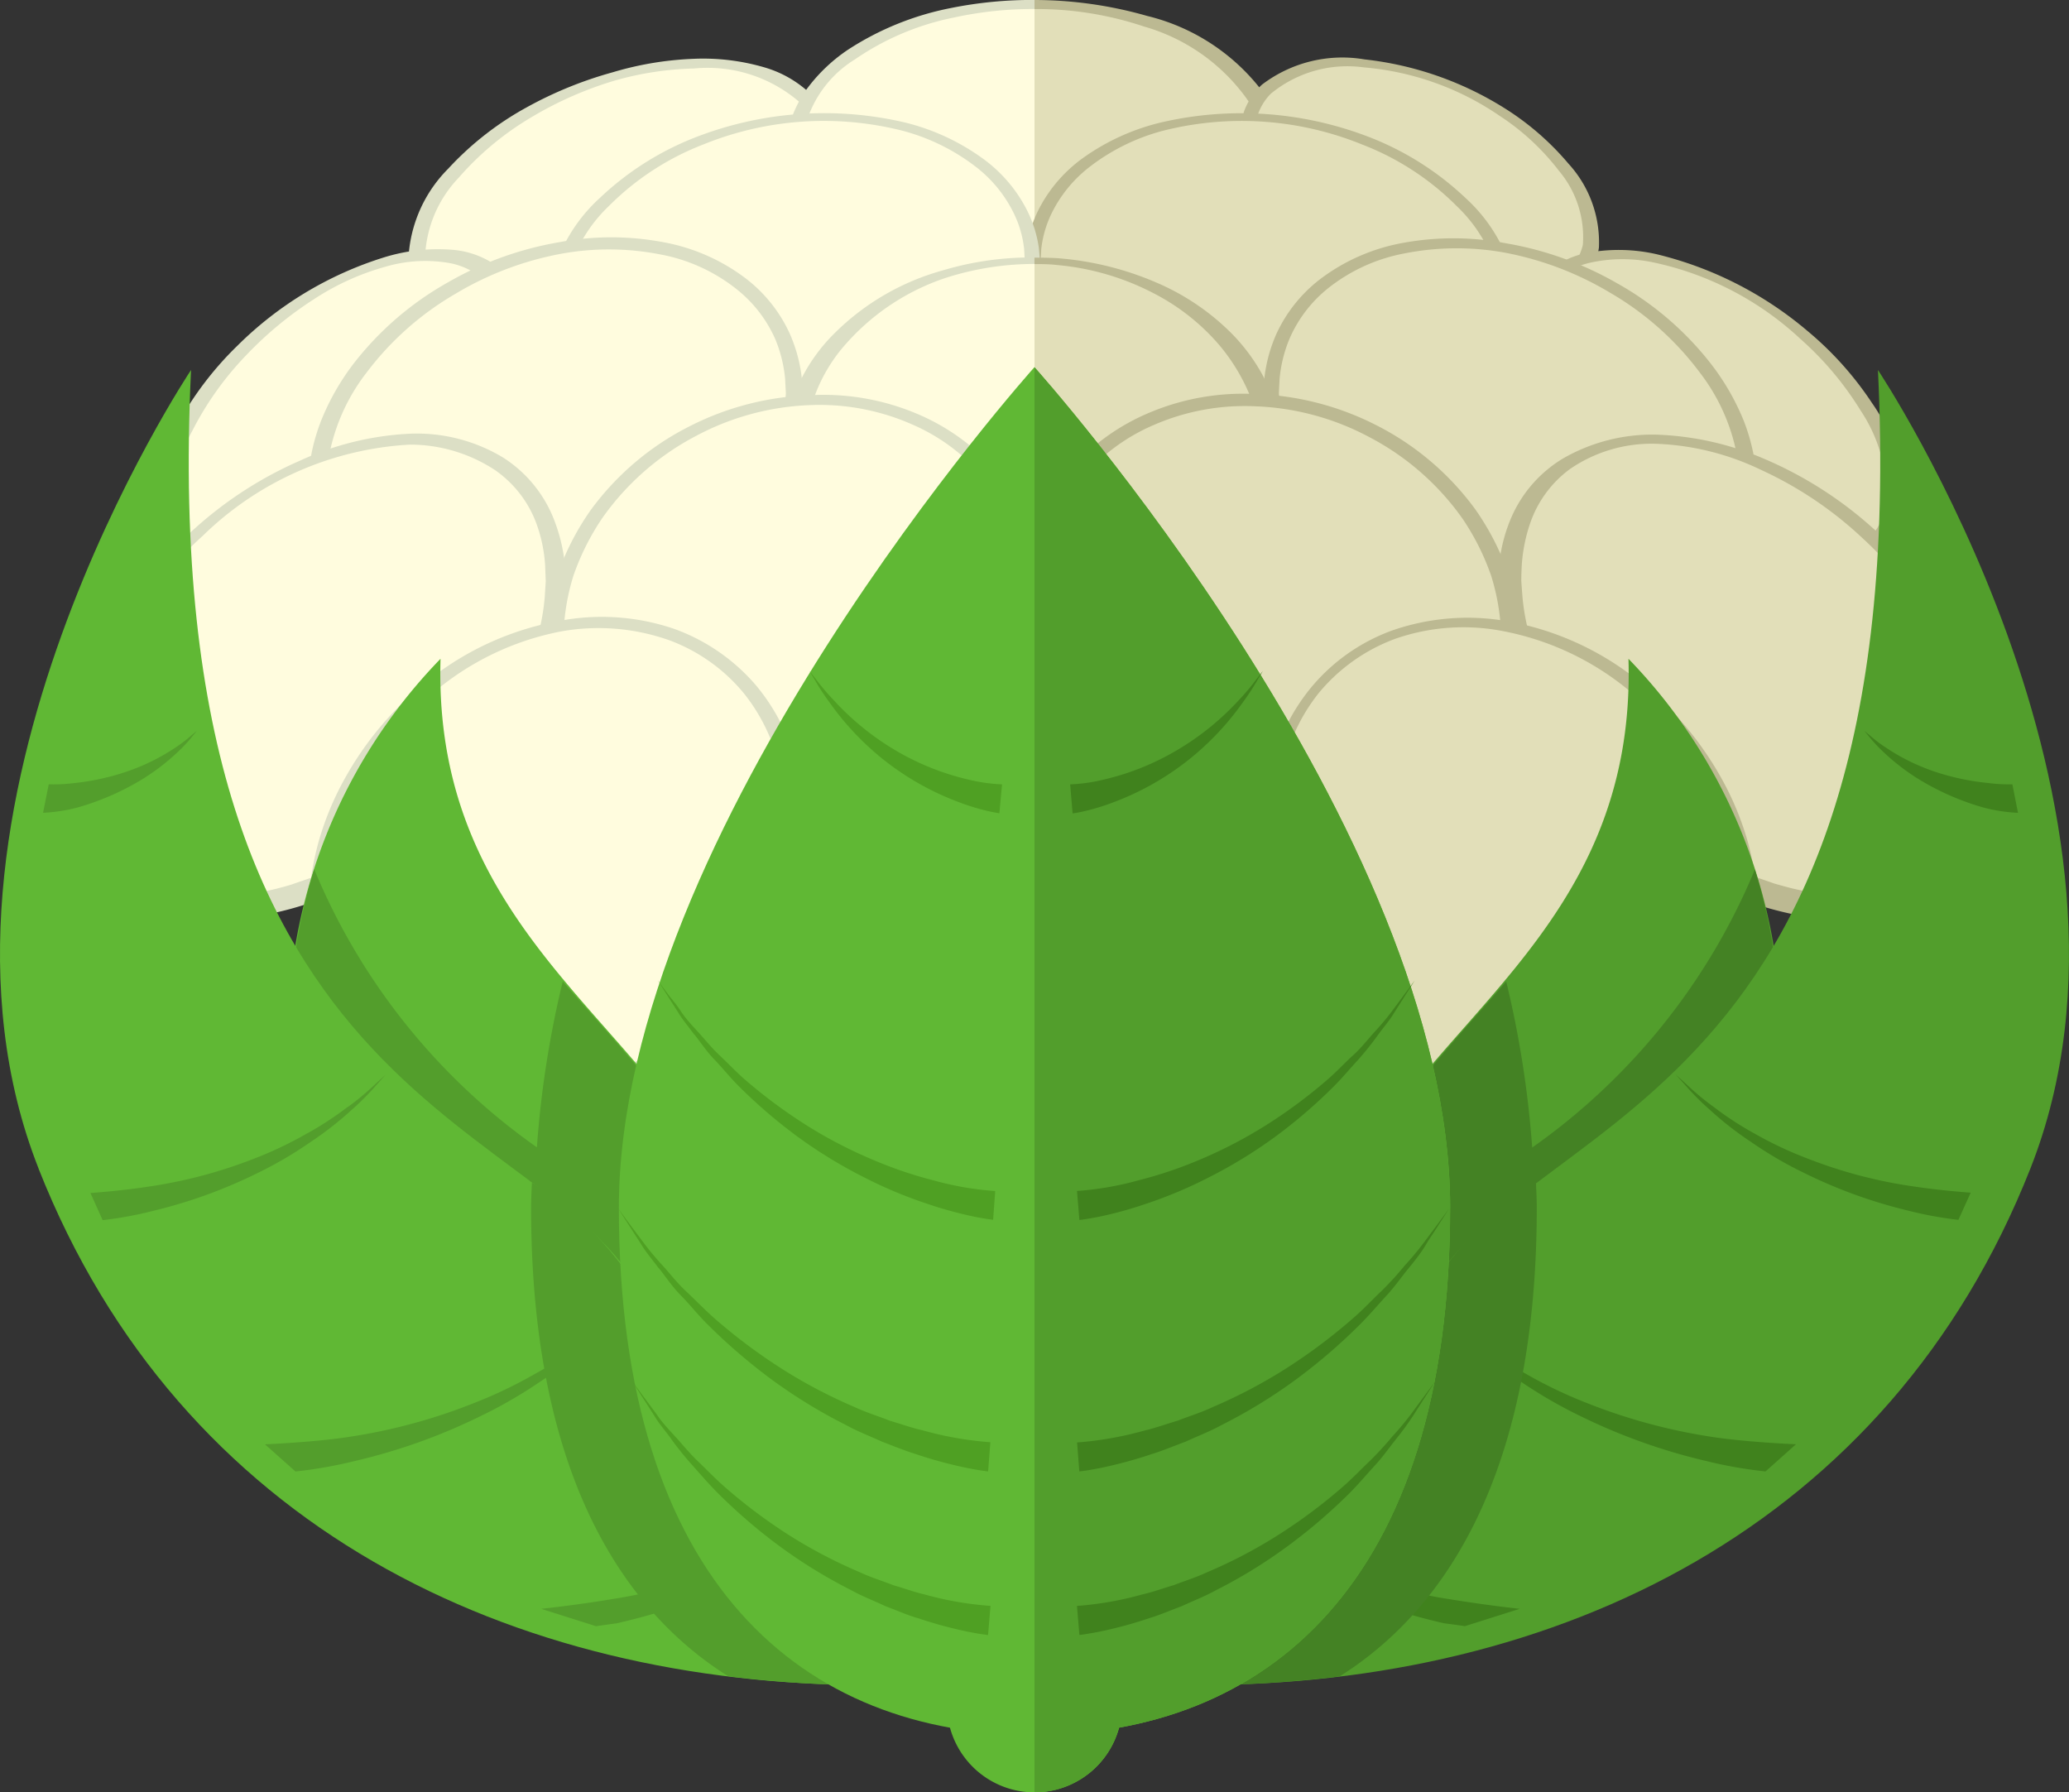 <svg xmlns="http://www.w3.org/2000/svg" width="45.712" height="39.595" viewBox="0 0 45.712 39.595">
  <rect x="0" y="0" width="45.712" height="39.595" fill="#333333" stroke="none"/>
  <g id="Gruppe_46778" data-name="Gruppe 46778" transform="translate(-8.663 -11.263)">
    <g id="Gruppe_47582" data-name="Gruppe 47582" transform="translate(17.862 12.666)">
      <path id="Pfad_47757" data-name="Pfad 47757" d="M.572.7c2.5-.749,4.4-2.6,4.248-4.125S2.519-5.59.019-4.841s-4.4,2.595-4.248,4.125S-1.927,1.445.572.7" transform="translate(4.238 5.156)" fill="#fffcde"/>
    </g>
    <g id="Gruppe_47583" data-name="Gruppe 47583" transform="translate(26.751 14.396)">
      <path id="Pfad_47758" data-name="Pfad 47758" d="M0,0V.009a.026.026,0,0,0,0,0Z" fill="#dcdfc5"/>
    </g>
    <g id="Gruppe_47584" data-name="Gruppe 47584" transform="translate(17.683 12.559)">
      <path id="Pfad_47759" data-name="Pfad 47759" d="M.133.313a6.545,6.545,0,0,1,1.62-1.344,8.055,8.055,0,0,1,1.821-.8A6.991,6.991,0,0,1,5.333-2.1a3.1,3.1,0,0,1,2.394.8,1.47,1.47,0,0,1,.321.6c.023.142.036.22.037.233v0s0,0,0,0v.26c-.008.082-.028.169-.044.278a2.616,2.616,0,0,1-.133.381A4.637,4.637,0,0,1,6.182,2.332a8.624,8.624,0,0,1-1.548.815,8.469,8.469,0,0,1-1.883.51,4.831,4.831,0,0,1-2.037-.11A1.669,1.669,0,0,1-.611,2.211,2.68,2.68,0,0,1,.133.313M.574,3.973a5.184,5.184,0,0,0,2.239.173,7.738,7.738,0,0,0,2.012-.523,7.527,7.527,0,0,0,1.632-.9A5,5,0,0,0,8.261.591,2.948,2.948,0,0,0,8.4.143c.018-.142.035-.268.04-.361-.007-.175-.01-.268-.01-.268V-.5S8.4-.6,8.365-.79A1.762,1.762,0,0,0,7.947-1.5,2.471,2.471,0,0,0,6.88-2.127a4.82,4.82,0,0,0-1.552-.187,7.2,7.2,0,0,0-1.8.3,8.68,8.68,0,0,0-1.892.772A6.8,6.8,0,0,0-.1.115a3.011,3.011,0,0,0-.88,2.132A1.769,1.769,0,0,0-.455,3.362a2.553,2.553,0,0,0,1.029.612" transform="translate(0.981 2.317)" fill="#dcdfc5"/>
    </g>
    <g id="Gruppe_47585" data-name="Gruppe 47585" transform="translate(26.206 11.358)">
      <path id="Pfad_47760" data-name="Pfad 47760" d="M.632.753V-5.576H.6c-2.914,0-5.277,1.418-5.277,3.166S-2.318.754.6.754H.632" transform="translate(4.681 5.577)" fill="#fffcde"/>
    </g>
    <g id="Gruppe_47586" data-name="Gruppe 47586" transform="translate(31.519 11.359)">
      <path id="Pfad_47761" data-name="Pfad 47761" d="M0,0V6.329c2.9-.011,5.239-1.423,5.239-3.165S2.9.012,0,0" fill="#e2dfb9"/>
    </g>
    <g id="Gruppe_47587" data-name="Gruppe 47587" transform="translate(36.545 14.506)">
      <path id="Pfad_47762" data-name="Pfad 47762" d="M0,0V-.01A.088.088,0,0,0,0,0" transform="translate(0 0.01)" fill="#dcdfc5"/>
    </g>
    <g id="Gruppe_47588" data-name="Gruppe 47588" transform="translate(31.519 11.263)">
      <path id="Pfad_47763" data-name="Pfad 47763" d="M.585.457a2.272,2.272,0,0,1-.2.394A4.234,4.234,0,0,1-1.959,2.425,7.772,7.772,0,0,1-3.9,2.77l-.436.01V3.3c.159,0,.311-.007.464-.01A8.218,8.218,0,0,0-1.8,2.912,4.546,4.546,0,0,0,.772,1.089,2.731,2.731,0,0,0,1,.6,3.94,3.94,0,0,0,1.1.2c.015-.2.023-.3.023-.3V-.123s-.011-.116-.034-.334a2.372,2.372,0,0,0-.348-.858A4.54,4.54,0,0,0-1.843-3.032a9.064,9.064,0,0,0-2.489-.352v.2A7.439,7.439,0,0,1-1.919-2.8,4.216,4.216,0,0,1,.417-1.117a1.939,1.939,0,0,1,.261.725c.01.168.015.255.016.263a.09.09,0,0,1,0-.012v.012C.692-.1.683-.006.667.16.647.248.618.339.585.457" transform="translate(4.332 3.384)" fill="#bcb992"/>
    </g>
    <g id="Gruppe_47589" data-name="Gruppe 47589" transform="translate(26.037 11.263)">
      <path id="Pfad_47764" data-name="Pfad 47764" d="M.18.156A5.894,5.894,0,0,1,2.36-.768,8.209,8.209,0,0,1,4.149-.958v-.2a9.1,9.1,0,0,0-1.835.176A6.419,6.419,0,0,0,.028-.059a3.686,3.686,0,0,0-.933.9,2.719,2.719,0,0,0-.309.6l-.089.342-.031.314A2.808,2.808,0,0,0-.013,4.325a6.343,6.343,0,0,0,2.3.986A8.421,8.421,0,0,0,3.475,5.5c.2.019.379.019.566.03.039,0,.07,0,.108,0V5.007l-.092,0c-.184,0-.378,0-.56-.015a8.031,8.031,0,0,1-1.111-.143A5.936,5.936,0,0,1,.221,3.993,2.467,2.467,0,0,1-.994,2.118,2.476,2.476,0,0,1,.18.156" transform="translate(1.333 1.157)" fill="#dcdfc5"/>
    </g>
    <g id="Gruppe_47590" data-name="Gruppe 47590" transform="translate(36.225 12.647)">
      <path id="Pfad_47765" data-name="Pfad 47765" d="M.9.483C1.1-.809-.433-2.464-2.522-3.212s-3.943-.308-4.142.984S-5.329.719-3.241,1.467.7,1.775.9.483" transform="translate(6.681 3.576)" fill="#e2dfb9"/>
    </g>
    <g id="Gruppe_47591" data-name="Gruppe 47591" transform="translate(36.061 12.552)">
      <path id="Pfad_47766" data-name="Pfad 47766" d="M.04.2C.045.071.049,0,.05-.02c0,0,0,0,0,0v0c0-.014.016-.077.041-.193A1.22,1.22,0,0,1,.384-.7a2.661,2.661,0,0,1,2.061-.583A6.223,6.223,0,0,1,5.439-.215,5.3,5.3,0,0,1,6.751,1a2.271,2.271,0,0,1,.529,1.64,1.4,1.4,0,0,1-1.173,1.05,4.1,4.1,0,0,1-1.722,0,7.237,7.237,0,0,1-1.567-.518,7.466,7.466,0,0,1-1.274-.754A3.939,3.939,0,0,1,.162.76,1.769,1.769,0,0,1,.04.2M1.251,2.794A6.235,6.235,0,0,0,2.6,3.637a6.517,6.517,0,0,0,1.7.536,4.44,4.44,0,0,0,1.924-.052,2.207,2.207,0,0,0,.911-.484,1.538,1.538,0,0,0,.5-.94A2.57,2.57,0,0,0,6.961.842,6.055,6.055,0,0,0,5.549-.383,7.327,7.327,0,0,0,2.457-1.46,2.928,2.928,0,0,0,.188-.9,1.529,1.529,0,0,0-.206-.31c-.042.161-.065.246-.065.246v.014S-.279.028-.293.176a2.07,2.07,0,0,0,.109.7A4.278,4.278,0,0,0,1.251,2.794" transform="translate(0.293 1.483)" fill="#bcb992"/>
    </g>
    <g id="Gruppe_47592" data-name="Gruppe 47592" transform="translate(36.402 14.008)">
      <path id="Pfad_47767" data-name="Pfad 47767" d="M0,0A.023.023,0,0,0,0,0V-.011Z" transform="translate(0 0.011)" fill="#bcb992"/>
    </g>
    <g id="Gruppe_47593" data-name="Gruppe 47593" transform="translate(42.415 16.885)">
      <path id="Pfad_47768" data-name="Pfad 47768" d="M.965.645C1.084-.968-.633-3.136-2.871-4.2s-4.15-.613-4.27,1S-5.543.583-3.3,1.644s4.151.613,4.27-1" transform="translate(7.147 4.773)" fill="#e2dfb9"/>
    </g>
    <g id="Gruppe_47594" data-name="Gruppe 47594" transform="translate(42.258 16.785)">
      <path id="Pfad_47769" data-name="Pfad 47769" d="M.039.231c0-.154,0-.241,0-.257v0c0-.01.011-.089.03-.235A1.4,1.4,0,0,1,.336-.868a1.656,1.656,0,0,1,.894-.554,3.32,3.32,0,0,1,1.438-.007A6.839,6.839,0,0,1,5.9.26,6.992,6.992,0,0,1,7.227,1.839,3.392,3.392,0,0,1,7.8,3.808a1.43,1.43,0,0,1-.375.851,1.66,1.66,0,0,1-.838.431A3.932,3.932,0,0,1,4.631,4.9a7.9,7.9,0,0,1-1.707-.834A8.75,8.75,0,0,1,1.586,3,5.528,5.528,0,0,1,.178.9,2.973,2.973,0,0,1,.039.231M2.645,4.5a7.228,7.228,0,0,0,1.834.882,4.374,4.374,0,0,0,2.207.156,2.05,2.05,0,0,0,1.041-.592A1.808,1.808,0,0,0,8.17,3.811a3.8,3.8,0,0,0-.687-2.132A7.306,7.306,0,0,0,6.054.082a8.08,8.08,0,0,0-3.35-1.7,3.783,3.783,0,0,0-1.528-.024,1.908,1.908,0,0,0-1.052.6,1.69,1.69,0,0,0-.358.717c-.031.183-.047.28-.047.28v.01s0,.092-.006.262a3.214,3.214,0,0,0,.123.781A5.876,5.876,0,0,0,1.252,3.33,7.783,7.783,0,0,0,2.645,4.5" transform="translate(0.286 1.708)" fill="#bcb992"/>
    </g>
    <g id="Gruppe_47595" data-name="Gruppe 47595" transform="translate(42.578 18.462)">
      <path id="Pfad_47770" data-name="Pfad 47770" d="M0,0v-.01Z" transform="translate(0 0.009)" fill="#bcb992"/>
    </g>
    <g id="Gruppe_47596" data-name="Gruppe 47596" transform="translate(31.483 13.842)">
      <path id="Pfad_47771" data-name="Pfad 47771" d="M1.256.5c0-2.04-2.362-3.918-5.276-4.2S-9.3-2.543-9.3-.5s2.362,3.918,5.277,4.2S1.256,2.543,1.256.5" transform="translate(9.297 3.727)" fill="#e2dfb9"/>
    </g>
    <g id="Gruppe_47597" data-name="Gruppe 47597" transform="translate(31.651 17.055)">
      <path id="Pfad_47772" data-name="Pfad 47772" d="M0,0V-.01Z" transform="translate(0 0.01)" fill="#bcb992"/>
    </g>
    <g id="Gruppe_47598" data-name="Gruppe 47598" transform="translate(31.317 13.762)">
      <path id="Pfad_47773" data-name="Pfad 47773" d="M.042.358A2.4,2.4,0,0,1,.28-.452a2.924,2.924,0,0,1,.851-1.024,4.548,4.548,0,0,1,1.587-.779,7.068,7.068,0,0,1,4.413.3,5.981,5.981,0,0,1,2.1,1.37,3.267,3.267,0,0,1,1.009,2.264A2.665,2.665,0,0,1,9.057,3.734a5.079,5.079,0,0,1-2.278.843,7.379,7.379,0,0,1-2.31-.083A7.63,7.63,0,0,1,2.5,3.835,4.737,4.737,0,0,1,.3,1.763a2.915,2.915,0,0,1-.245-.8C.036.774.027.67.026.652a.026.026,0,0,1,0,0V.645s0,.006,0,.007S.032.541.042.358m-.087,1.56A5.1,5.1,0,0,0,2.28,4.263,7.228,7.228,0,0,0,4.373,5a7.38,7.38,0,0,0,1.2.135,7.2,7.2,0,0,0,1.274-.074,5.416,5.416,0,0,0,2.472-.977A3.041,3.041,0,0,0,10.585,1.65,3.59,3.59,0,0,0,9.414-.775,6.5,6.5,0,0,0,7.206-2.15a7.832,7.832,0,0,0-4.538-.287,4.924,4.924,0,0,0-1.684.766A3.186,3.186,0,0,0,.02-.586a2.739,2.739,0,0,0-.3.9l-.03.338V.669s.007.11.017.319a3.275,3.275,0,0,0,.246.93" transform="translate(0.309 2.648)" fill="#bcb992"/>
    </g>
    <g id="Gruppe_47599" data-name="Gruppe 47599" transform="translate(36.745 16.633)">
      <path id="Pfad_47774" data-name="Pfad 47774" d="M1.256.639c0-2.331-2.362-4.68-5.276-5.245S-9.3-3.74-9.3-1.409-6.935,3.27-4.02,3.836,1.256,2.97,1.256.639" transform="translate(9.297 4.73)" fill="#e2dfb9"/>
    </g>
    <g id="Gruppe_47600" data-name="Gruppe 47600" transform="translate(36.572 16.53)">
      <path id="Pfad_47775" data-name="Pfad 47775" d="M.043.369A3,3,0,0,1,.258-.507a2.906,2.906,0,0,1,.85-1.12A3.843,3.843,0,0,1,2.792-2.4a5.945,5.945,0,0,1,2.232-.018,7.083,7.083,0,0,1,2.329.889A6.622,6.622,0,0,1,9.33.233a4.3,4.3,0,0,1,.891,2.516,2.9,2.9,0,0,1-1.14,2.26,4.338,4.338,0,0,1-2.419.8A7.254,7.254,0,0,1,4.25,5.436,7.057,7.057,0,0,1,2.294,4.43,6.548,6.548,0,0,1,.959,3.139,5.194,5.194,0,0,1,.263,1.9a3.949,3.949,0,0,1-.21-.88C.037.814.028.7.027.686v0c0-.01.006-.117.016-.317M-.1,2.025A6,6,0,0,0,2.012,4.811,7.262,7.262,0,0,0,6.687,6.293a4.8,4.8,0,0,0,2.659-.944,3.289,3.289,0,0,0,1.246-2.622A4.337,4.337,0,0,0,10.3,1.3,5.319,5.319,0,0,0,9.581.047a6.9,6.9,0,0,0-2.1-1.8,7.423,7.423,0,0,0-2.427-.871,6.192,6.192,0,0,0-2.309-.006,4.286,4.286,0,0,0-1.8.792,3.217,3.217,0,0,0-.966,1.2A3.311,3.311,0,0,0-.291.335C-.309.567-.319.69-.319.69V.7s.006.118.016.338a4.408,4.408,0,0,0,.2.986" transform="translate(0.319 2.733)" fill="#bcb992"/>
    </g>
    <g id="Gruppe_47601" data-name="Gruppe 47601" transform="translate(36.918 19.942)">
      <path id="Pfad_47776" data-name="Pfad 47776" d="M0,0V-.01Z" transform="translate(0 0.01)" fill="#bcb992"/>
    </g>
    <g id="Gruppe_47602" data-name="Gruppe 47602" transform="translate(42.014 20.965)">
      <path id="Pfad_47777" data-name="Pfad 47777" d="M1.256.857c0-2.622-2.362-5.66-5.276-6.786S-9.3-5.841-9.3-3.219-6.935,2.443-4.02,3.568,1.256,3.479,1.256.857" transform="translate(9.297 6.349)" fill="#e2dfb9"/>
    </g>
    <g id="Gruppe_47603" data-name="Gruppe 47603" transform="translate(41.756 20.863)">
      <path id="Pfad_47778" data-name="Pfad 47778" d="M.063.344A3.594,3.594,0,0,1,.251-.594a2.487,2.487,0,0,1,.875-1.19,3.189,3.189,0,0,1,1.893-.56,5.829,5.829,0,0,1,2.325.574A8.358,8.358,0,0,1,7.576-.274,8.806,8.806,0,0,1,9.344,1.977,7.213,7.213,0,0,1,9.91,3.326a5.587,5.587,0,0,1,.211,1.436,2.788,2.788,0,0,1-1.2,2.392,3.61,3.61,0,0,1-2.639.377c-.224-.042-.428-.1-.646-.162-.226-.084-.435-.141-.632-.236a7.19,7.19,0,0,1-1.145-.6A8.885,8.885,0,0,1,2.048,5.011,9.069,9.069,0,0,1,.863,3.4a6.447,6.447,0,0,1-.6-1.409,4.828,4.828,0,0,1-.184-.953C.062.82.054.7.053.68v0c0-.014,0-.127.01-.336M-.263,2.135A8.086,8.086,0,0,0,1.609,5.414,9.421,9.421,0,0,0,3.555,7.028,7.415,7.415,0,0,0,6.188,8.075a4.132,4.132,0,0,0,3.015-.5,2.95,2.95,0,0,0,1.047-1.235,3.82,3.82,0,0,0,.321-1.575A5.98,5.98,0,0,0,10.31,3.2,7.606,7.606,0,0,0,9.679,1.79a9.184,9.184,0,0,0-1.892-2.3A8.664,8.664,0,0,0,5.446-2a6.6,6.6,0,0,0-2.426-.546A3.957,3.957,0,0,0,.97-2.016,2.837,2.837,0,0,0-.148-.759,3.486,3.486,0,0,0-.433.3c-.02.252-.032.386-.032.386V.7s.007.127.017.364A5.426,5.426,0,0,0-.263,2.135" transform="translate(0.465 2.547)" fill="#bcb992"/>
    </g>
    <g id="Gruppe_47604" data-name="Gruppe 47604" transform="translate(42.273 24.082)">
      <path id="Pfad_47779" data-name="Pfad 47779" d="M0,0V-.012Z" transform="translate(0 0.012)" fill="#bcb992"/>
    </g>
    <g id="Gruppe_47605" data-name="Gruppe 47605" transform="translate(26.207 25.372)">
      <path id="Pfad_47780" data-name="Pfad 47780" d="M1.256.628A5.276,5.276,0,0,0-4.02-4.648,5.276,5.276,0,0,0-9.3.628,5.276,5.276,0,0,0-4.02,5.9,5.276,5.276,0,0,0,1.256.628" transform="translate(9.297 4.648)" fill="#fffcde"/>
    </g>
    <g id="Gruppe_47606" data-name="Gruppe 47606" transform="translate(25.949 25.113)">
      <path id="Pfad_47781" data-name="Pfad 47781" d="M.062.658A5.017,5.017,0,1,1,10.1.658,5.017,5.017,0,1,1,.062.658m10.553,0a5.535,5.535,0,0,0-11.07,0,5.535,5.535,0,0,0,11.07,0" transform="translate(0.456 4.876)" fill="#dcdfc5"/>
    </g>
    <g id="Gruppe_47607" data-name="Gruppe 47607" transform="translate(12.268 16.897)">
      <path id="Pfad_47782" data-name="Pfad 47782" d="M.519.779C2.667-.453,4.21-2.749,3.964-4.349S1.778-6.243-.371-5.01-4.061-1.482-3.816.118-1.63,2.012.519.779" transform="translate(3.842 5.771)" fill="#fffcde"/>
    </g>
    <g id="Gruppe_47608" data-name="Gruppe 47608" transform="translate(19.815 18.342)">
      <path id="Pfad_47783" data-name="Pfad 47783" d="M0,0A.05.05,0,0,0,0,.01.064.064,0,0,0,0,.018Z" fill="#dcdfc5"/>
    </g>
    <g id="Gruppe_47609" data-name="Gruppe 47609" transform="translate(12.064 16.765)">
      <path id="Pfad_47784" data-name="Pfad 47784" d="M.1.477A6.955,6.955,0,0,1,1.3-1.2,8.081,8.081,0,0,1,2.79-2.428a5.6,5.6,0,0,1,1.578-.715A3.111,3.111,0,0,1,5.795-3.22a1.6,1.6,0,0,1,.88.5,1.381,1.381,0,0,1,.285.555c.025.127.039.2.042.216a.05.05,0,0,1,0-.01l0,.018a.064.064,0,0,1,0-.008q0,.036.017.252a2.75,2.75,0,0,1-.077.654A4.457,4.457,0,0,1,6.55-.034a6.916,6.916,0,0,1-.8,1.177A7.9,7.9,0,0,1,4.521,2.325,7.707,7.707,0,0,1,2.9,3.3a3.912,3.912,0,0,1-1.92.346,1.617,1.617,0,0,1-.858-.364,1.4,1.4,0,0,1-.431-.822A3.431,3.431,0,0,1,.1.477m.8,3.646A4.411,4.411,0,0,0,3.1,3.8,7.359,7.359,0,0,0,4.874,2.785,8.457,8.457,0,0,0,6.2,1.524,5.861,5.861,0,0,0,7.47-.921a3.355,3.355,0,0,0,.07-.816C7.525-1.908,7.516-2,7.516-2l0-.017s-.025-.1-.075-.288a1.687,1.687,0,0,0-.446-.717,1.952,1.952,0,0,0-1.151-.494,4.017,4.017,0,0,0-1.529.173A7.942,7.942,0,0,0,1.091-1.395,7.283,7.283,0,0,0-.214.314,3.776,3.776,0,0,0-.732,2.52,1.844,1.844,0,0,0-.19,3.613a2.094,2.094,0,0,0,1.1.51" transform="translate(0.751 3.532)" fill="#dcdfc5"/>
    </g>
    <g id="Gruppe_47610" data-name="Gruppe 47610" transform="translate(20.924 13.841)">
      <path id="Pfad_47785" data-name="Pfad 47785" d="M.628.883C3.541.6,5.9-1.274,5.9-3.313S3.541-6.782.628-6.5s-5.276,2.158-5.276,4.2S-2.286,1.161.628.883" transform="translate(4.648 6.538)" fill="#fffcde"/>
    </g>
    <g id="Gruppe_47611" data-name="Gruppe 47611" transform="translate(31.306 17.054)">
      <path id="Pfad_47786" data-name="Pfad 47786" d="M0,0A.064.064,0,0,0,0,.008v0Z" transform="translate(0.001)" fill="#dcdfc5"/>
    </g>
    <g id="Gruppe_47612" data-name="Gruppe 47612" transform="translate(20.747 13.76)">
      <path id="Pfad_47787" data-name="Pfad 47787" d="M.042.515A3.269,3.269,0,0,1,1.051-1.75,5.981,5.981,0,0,1,3.145-3.117a7.073,7.073,0,0,1,4.412-.3,4.556,4.556,0,0,1,1.587.778,2.9,2.9,0,0,1,.85,1.023,2.374,2.374,0,0,1,.238.809c.01.183.016.283.017.294v0c0,.018-.011.123-.027.311a2.91,2.91,0,0,1-.245.8A4.734,4.734,0,0,1,7.772,2.674a7.574,7.574,0,0,1-1.965.659,7.345,7.345,0,0,1-2.31.083,5.079,5.079,0,0,1-2.278-.843A2.663,2.663,0,0,1,.042.515M3.43,3.9A7.2,7.2,0,0,0,4.7,3.973a7.394,7.394,0,0,0,1.2-.134A7.242,7.242,0,0,0,8,3.1,5.1,5.1,0,0,0,10.322.756a3.256,3.256,0,0,0,.247-.93c.01-.209.017-.32.017-.32V-.5l-.03-.339a2.687,2.687,0,0,0-.3-.9,3.189,3.189,0,0,0-.964-1.086A4.931,4.931,0,0,0,7.608-3.6a7.837,7.837,0,0,0-4.539.288A6.485,6.485,0,0,0,.86-1.937,3.589,3.589,0,0,0-.31.49,3.041,3.041,0,0,0,.957,2.923,5.405,5.405,0,0,0,3.43,3.9" transform="translate(0.311 3.811)" fill="#dcdfc5"/>
    </g>
    <g id="Gruppe_47613" data-name="Gruppe 47613" transform="translate(15.662 16.633)">
      <path id="Pfad_47788" data-name="Pfad 47788" d="M.628,1.019C3.541.454,5.9-1.895,5.9-4.226S3.541-7.989.628-7.423-4.648-4.509-4.648-2.178s2.362,3.763,5.276,3.2" transform="translate(4.648 7.547)" fill="#fffcde"/>
    </g>
    <g id="Gruppe_47614" data-name="Gruppe 47614" transform="translate(26.026 19.942)">
      <path id="Pfad_47789" data-name="Pfad 47789" d="M0,0V.011Z" fill="#dcdfc5"/>
    </g>
    <g id="Gruppe_47615" data-name="Gruppe 47615" transform="translate(15.463 16.503)">
      <path id="Pfad_47790" data-name="Pfad 47790" d="M.047.656A4.293,4.293,0,0,1,.939-1.851,6.616,6.616,0,0,1,2.913-3.605a7.03,7.03,0,0,1,2.323-.882,5.887,5.887,0,0,1,2.22.016A3.822,3.822,0,0,1,9.133-3.7,2.9,2.9,0,0,1,9.98-2.6a3.007,3.007,0,0,1,.216.871c.01.2.016.305.016.316s0-.007,0-.007V-1.4a.026.026,0,0,1,0,0c0,.018-.009.129-.024.33A3.948,3.948,0,0,1,9.98-.2,5.691,5.691,0,0,1,7.959,2.332,7.047,7.047,0,0,1,6.005,3.34a7.132,7.132,0,0,1-2.412.37,4.336,4.336,0,0,1-2.414-.8A2.886,2.886,0,0,1,.047.656M3.568,4.2A7.3,7.3,0,0,0,8.246,2.718,6.01,6.01,0,0,0,10.365-.066a4.327,4.327,0,0,0,.207-.989c.011-.22.017-.338.017-.338V-1.4l-.026-.358a3.351,3.351,0,0,0-.267-.973,3.216,3.216,0,0,0-.968-1.212,4.284,4.284,0,0,0-1.813-.8,6.191,6.191,0,0,0-2.318,0,7.411,7.411,0,0,0-2.435.877A6.912,6.912,0,0,0,.66-2.059,5.339,5.339,0,0,0-.056-.8,4.344,4.344,0,0,0-.35.631,3.3,3.3,0,0,0,.9,3.259,4.8,4.8,0,0,0,3.568,4.2" transform="translate(0.35 4.855)" fill="#dcdfc5"/>
    </g>
    <g id="Gruppe_47616" data-name="Gruppe 47616" transform="translate(26.199 17.017)">
      <path id="Pfad_47791" data-name="Pfad 47791" d="M.633,1V-7.434l-.043,0c-2.915,0-5.277,1.89-5.277,4.221S-2.325,1.005.59,1.005H.633" transform="translate(4.687 7.436)" fill="#fffcde"/>
    </g>
    <g id="Gruppe_47617" data-name="Gruppe 47617" transform="translate(31.519 17.019)">
      <path id="Pfad_47792" data-name="Pfad 47792" d="M0,0V8.438c2.893-.018,5.233-1.9,5.233-4.219S2.893.019,0,0" fill="#e2dfb9"/>
    </g>
    <g id="Gruppe_47618" data-name="Gruppe 47618" transform="translate(36.493 21.221)">
      <path id="Pfad_47793" data-name="Pfad 47793" d="M0,0V-.01Z" transform="translate(0 0.01)" fill="#dcdfc5"/>
    </g>
    <g id="Gruppe_47619" data-name="Gruppe 47619" transform="translate(25.957 16.953)">
      <path id="Pfad_47794" data-name="Pfad 47794" d="M.427.054A6.405,6.405,0,0,1,2.4-.257V-.4A6.8,6.8,0,0,0,.373-.115,5.44,5.44,0,0,0-2,1.255,3.848,3.848,0,0,0-3.163,3.887a3.97,3.97,0,0,0,1.1,2.689A5.444,5.444,0,0,0,.322,8.048a6.522,6.522,0,0,0,1.321.271c.226.034.423.023.633.036.043,0,.082,0,.124,0v-.5c-.034,0-.072,0-.1,0a5.983,5.983,0,0,1-.614-.039,6.084,6.084,0,0,1-1.2-.253A5.107,5.107,0,0,1-1.687,6.228a3.468,3.468,0,0,1-.99-2.342,3.577,3.577,0,0,1,.93-2.4A5.078,5.078,0,0,1,.427.054" transform="translate(3.163 0.398)" fill="#dcdfc5"/>
    </g>
    <g id="Gruppe_47620" data-name="Gruppe 47620" transform="translate(31.519 16.952)">
      <path id="Pfad_47795" data-name="Pfad 47795" d="M.565.648A3.9,3.9,0,0,1-.175,1.8,4.967,4.967,0,0,1-1.629,2.863a5.968,5.968,0,0,1-2.081.57c-.156.006-.319.015-.476.018v.5c.178,0,.345-.01.518-.015a6.5,6.5,0,0,0,2.269-.6A5.135,5.135,0,0,0,.218,2.161,4.433,4.433,0,0,0,1.054.839a4.073,4.073,0,0,0,.232-1C1.3-.38,1.306-.5,1.306-.5V-.513s-.01-.126-.03-.361a4.052,4.052,0,0,0-.253-.98A4.093,4.093,0,0,0,.159-3.133a5.255,5.255,0,0,0-1.621-1.1,6.821,6.821,0,0,0-2.224-.552c-.163-.009-.33-.011-.5-.011v.142c.166,0,.331,0,.494.02a5.714,5.714,0,0,1,2.125.617A4.8,4.8,0,0,1-.116-2.881,4.236,4.236,0,0,1,.6-1.687a3.564,3.564,0,0,1,.18.863c.008.19.011.292.012.305v0c0,.026-.009.134-.022.325a3.494,3.494,0,0,1-.2.842" transform="translate(4.185 4.799)" fill="#bcb992"/>
    </g>
    <g id="Gruppe_47621" data-name="Gruppe 47621" transform="translate(31.476 20.093)">
      <path id="Pfad_47796" data-name="Pfad 47796" d="M1.256.628c0-2.622-2.362-4.974-5.276-5.252S-9.3-3-9.3-.379-6.935,4.6-4.02,4.873,1.256,3.25,1.256.628" transform="translate(9.297 4.651)" fill="#e2dfb9"/>
    </g>
    <g id="Gruppe_47622" data-name="Gruppe 47622" transform="translate(31.669 24.355)">
      <path id="Pfad_47797" data-name="Pfad 47797" d="M0,0v-.01Z" transform="translate(0 0.009)" fill="#bcb992"/>
    </g>
    <g id="Gruppe_47623" data-name="Gruppe 47623" transform="translate(31.284 19.962)">
      <path id="Pfad_47798" data-name="Pfad 47798" d="M.048.484a3.952,3.952,0,0,1,.18-.936A3.983,3.983,0,0,1,.955-1.744,4.246,4.246,0,0,1,2.511-2.89a5.033,5.033,0,0,1,2.267-.415,5.783,5.783,0,0,1,2.494.676A5.82,5.82,0,0,1,9.339-.823,5.415,5.415,0,0,1,9.971.437a4.826,4.826,0,0,1,.222,1.4,3.873,3.873,0,0,1-.983,2.537,3.933,3.933,0,0,1-1.062.851,4.334,4.334,0,0,1-1.245.48,5.356,5.356,0,0,1-1.28.136A6.376,6.376,0,0,1,4.377,5.69a5.916,5.916,0,0,1-2.085-.918A5.858,5.858,0,0,1,.917,3.42,5.024,5.024,0,0,1,.247,2.1a4.24,4.24,0,0,1-.192-.931C.042.951.034.836.033.819V.811a.026.026,0,0,0,0,.008c0-.01.006-.124.015-.335m-.2,1.734a5.47,5.47,0,0,0,.7,1.46A6.03,6.03,0,0,0,2.011,5.169,6.4,6.4,0,0,0,4.262,6.186,5.914,5.914,0,0,0,5.6,6.353a5.751,5.751,0,0,0,1.42-.17,4.833,4.833,0,0,0,1.363-.552A4.359,4.359,0,0,0,9.543,4.67,4.286,4.286,0,0,0,10.59,1.817a5.252,5.252,0,0,0-.266-1.5,5.824,5.824,0,0,0-.7-1.342A6.151,6.151,0,0,0,7.41-2.9a6.3,6.3,0,0,0-2.619-.675A5.321,5.321,0,0,0,2.4-3.156a4.752,4.752,0,0,0-1.684,1.2A4.327,4.327,0,0,0-.109-.567,4.369,4.369,0,0,0-.329.452c-.016.242-.024.37-.024.37v.01s.006.124.016.355A4.714,4.714,0,0,0-.15,2.218" transform="translate(0.353 3.582)" fill="#bcb992"/>
    </g>
    <g id="Gruppe_47624" data-name="Gruppe 47624" transform="translate(36.745 25.012)">
      <path id="Pfad_47799" data-name="Pfad 47799" d="M1.256.761a6.718,6.718,0,0,0-5.276-6.3A4.224,4.224,0,0,0-9.3-1.286a6.716,6.716,0,0,0,5.277,6.3A4.224,4.224,0,0,0,1.256.761" transform="translate(9.297 5.639)" fill="#e2dfb9"/>
    </g>
    <g id="Gruppe_47625" data-name="Gruppe 47625" transform="translate(36.606 24.912)">
      <path id="Pfad_47800" data-name="Pfad 47800" d="M.035.486A4.373,4.373,0,0,1,.206-.527,4.068,4.068,0,0,1,.934-1.94,3.976,3.976,0,0,1,2.609-3.133,4.57,4.57,0,0,1,5.047-3.3a6.186,6.186,0,0,1,2.5,1.113A6.9,6.9,0,0,1,9.459.019a5.966,5.966,0,0,1,.765,2.891A5.213,5.213,0,0,1,9.98,4.366,4.087,4.087,0,0,1,9.257,5.63,3.886,3.886,0,0,1,6.818,6.942a5.261,5.261,0,0,1-2.639-.325,6.639,6.639,0,0,1-2.045-1.3A6.852,6.852,0,0,1,.842,3.7,5.827,5.827,0,0,1,.226,2.229,4,4,0,0,1,.1,1.653a2.921,2.921,0,0,1-.054-.435C.029.986.021.86.021.848v0c0-.007,0-.131.014-.362M-.2,1.691a4.153,4.153,0,0,0,.115.617A6.171,6.171,0,0,0,.521,3.88,7.186,7.186,0,0,0,1.839,5.625,6.988,6.988,0,0,0,4,7.055a5.748,5.748,0,0,0,2.888.395A4.3,4.3,0,0,0,9.619,5.932,4.538,4.538,0,0,0,10.4,4.507a5.52,5.52,0,0,0,.241-1.617A6.442,6.442,0,0,0,10.4,1.3,6.561,6.561,0,0,0,9.774-.157,7.219,7.219,0,0,0,7.716-2.424,6.417,6.417,0,0,0,5.08-3.53a5.065,5.065,0,0,0-2.539.213A4.182,4.182,0,0,0,.774-2.073,4.389,4.389,0,0,0-.029-.6,4.667,4.667,0,0,0-.235.467C-.251.718-.259.851-.259.851V.857s0,.131.014.375A3.135,3.135,0,0,0-.2,1.691" transform="translate(0.259 3.601)" fill="#bcb992"/>
    </g>
    <g id="Gruppe_47626" data-name="Gruppe 47626" transform="translate(36.886 29.357)">
      <path id="Pfad_47801" data-name="Pfad 47801" d="M0,0V-.006Z" transform="translate(0 0.006)" fill="#bcb992"/>
    </g>
    <g id="Gruppe_47627" data-name="Gruppe 47627" transform="translate(10.393 20.965)">
      <path id="Pfad_47802" data-name="Pfad 47802" d="M.628,1.18C3.541.054,5.9-2.983,5.9-5.607S3.541-9.443.628-8.317-4.648-4.154-4.648-1.531-2.286,2.306.628,1.18" transform="translate(4.648 8.737)" fill="#fffcde"/>
    </g>
    <g id="Gruppe_47628" data-name="Gruppe 47628" transform="translate(20.72 24.083)">
      <path id="Pfad_47803" data-name="Pfad 47803" d="M0,0V.012Z" fill="#dcdfc5"/>
    </g>
    <g id="Gruppe_47629" data-name="Gruppe 47629" transform="translate(10.202 20.843)">
      <path id="Pfad_47804" data-name="Pfad 47804" d="M.137.538a8.542,8.542,0,0,1,1.78-2.259A7.1,7.1,0,0,1,6.5-3.742a3.42,3.42,0,0,1,1.88.562,2.483,2.483,0,0,1,.908,1.162,3.268,3.268,0,0,1,.2.942c.008.215.012.329.014.341v0c0,.019-.009.138-.022.355A4.859,4.859,0,0,1,9.3.581a7.689,7.689,0,0,1-1.788,3.05A8.938,8.938,0,0,1,5.675,5.15a7.351,7.351,0,0,1-1.153.592c-.2.093-.409.151-.636.234a6.618,6.618,0,0,1-.649.162A3.656,3.656,0,0,1,.58,5.756,2.815,2.815,0,0,1-.636,3.344,5.9,5.9,0,0,1,.137.538m.193,5.6a4.086,4.086,0,0,0,3,.5A7.318,7.318,0,0,0,5.944,5.579,9.438,9.438,0,0,0,7.87,3.96,8.143,8.143,0,0,0,9.742.706a5.488,5.488,0,0,0,.19-1.061c.011-.238.018-.364.018-.364V-.732s-.01-.133-.028-.384A3.784,3.784,0,0,0,9.65-2.17,2.851,2.851,0,0,0,8.563-3.454,3.686,3.686,0,0,0,6.5-3.983a6.533,6.533,0,0,0-2.414.589A8.626,8.626,0,0,0,1.759-1.9,9.472,9.472,0,0,0-.123.393,7.684,7.684,0,0,0-.754,1.8a6.011,6.011,0,0,0-.263,1.546A3.787,3.787,0,0,0-.7,4.907,2.93,2.93,0,0,0,.33,6.134" transform="translate(1.017 3.984)" fill="#dcdfc5"/>
    </g>
    <g id="Gruppe_47630" data-name="Gruppe 47630" transform="translate(20.931 20.093)">
      <path id="Pfad_47805" data-name="Pfad 47805" d="M.628,1.133C3.541.855,5.9-1.5,5.9-4.119S3.541-8.642.628-8.364s-5.276,2.63-5.276,5.252S-2.286,1.411.628,1.133" transform="translate(4.648 8.391)" fill="#fffcde"/>
    </g>
    <g id="Gruppe_47631" data-name="Gruppe 47631" transform="translate(31.285 24.354)">
      <path id="Pfad_47806" data-name="Pfad 47806" d="M0,0S0,.006,0,.007s0,0,0,0Z" transform="translate(0.001)" fill="#dcdfc5"/>
    </g>
    <g id="Gruppe_47632" data-name="Gruppe 47632" transform="translate(20.748 19.985)">
      <path id="Pfad_47807" data-name="Pfad 47807" d="M.043.642A4.836,4.836,0,0,1,.265-.765,5.458,5.458,0,0,1,.9-2.031,5.848,5.848,0,0,1,2.972-3.847a5.786,5.786,0,0,1,2.5-.68A5.063,5.063,0,0,1,7.749-4.1,4.245,4.245,0,0,1,9.305-2.947a4.013,4.013,0,0,1,.722,1.3,3.974,3.974,0,0,1,.176.938c.008.21.014.323.014.334v0c0,.017-.009.134-.024.347A4.167,4.167,0,0,1,10,.9a5.012,5.012,0,0,1-.669,1.323A5.921,5.921,0,0,1,7.958,3.572a5.922,5.922,0,0,1-2.082.921,6.552,6.552,0,0,1-1.246.157,5.31,5.31,0,0,1-1.281-.134A4.354,4.354,0,0,1,2.1,4.037a3.944,3.944,0,0,1-1.067-.85A3.894,3.894,0,0,1,.043.642M1.875,4.429a4.846,4.846,0,0,0,1.361.554,5.792,5.792,0,0,0,1.419.173A5.874,5.874,0,0,0,5.992,4.99,6.416,6.416,0,0,0,8.244,3.976,6,6,0,0,0,9.711,2.484a5.422,5.422,0,0,0,.7-1.461,4.606,4.606,0,0,0,.187-1.033c.01-.232.016-.354.016-.354V-.375l-.026-.37a4.32,4.32,0,0,0-.226-1.019,4.29,4.29,0,0,0-.824-1.381A4.766,4.766,0,0,0,7.85-4.338a5.306,5.306,0,0,0-2.387-.407,6.3,6.3,0,0,0-2.608.672A6.117,6.117,0,0,0,.645-2.209a5.758,5.758,0,0,0-.7,1.336A5.249,5.249,0,0,0-.321.622,4.271,4.271,0,0,0,.716,3.466a4.37,4.37,0,0,0,1.159.963" transform="translate(0.321 4.755)" fill="#dcdfc5"/>
    </g>
    <g id="Gruppe_47633" data-name="Gruppe 47633" transform="translate(15.662 25.012)">
      <path id="Pfad_47808" data-name="Pfad 47808" d="M.628,1.267A6.717,6.717,0,0,0,5.9-5.033,4.224,4.224,0,0,0,.628-9.285a6.718,6.718,0,0,0-5.276,6.3A4.224,4.224,0,0,0,.628,1.267" transform="translate(4.648 9.385)" fill="#fffcde"/>
    </g>
    <g id="Gruppe_47634" data-name="Gruppe 47634" transform="translate(26.011 29.353)">
      <path id="Pfad_47809" data-name="Pfad 47809" d="M0,0V.01Z" fill="#dcdfc5"/>
    </g>
    <g id="Gruppe_47635" data-name="Gruppe 47635" transform="translate(15.473 24.896)">
      <path id="Pfad_47810" data-name="Pfad 47810" d="M.045.776a5.963,5.963,0,0,1,.77-2.9,6.926,6.926,0,0,1,1.926-2.2,6.152,6.152,0,0,1,2.5-1.106,4.687,4.687,0,0,1,2.426.2A3.873,3.873,0,0,1,9.315-4.039a4.074,4.074,0,0,1,.713,1.4,4.387,4.387,0,0,1,.166,1c.008.226.012.347.012.356a.049.049,0,0,1,0-.006v.006c0,.016-.008.141-.022.368a2.928,2.928,0,0,1-.052.431,4.042,4.042,0,0,1-.121.569A5.847,5.847,0,0,1,9.4,1.546,7.036,7.036,0,0,1,8.133,3.156,6.567,6.567,0,0,1,6.1,4.467a5.473,5.473,0,0,1-2.633.356A3.861,3.861,0,0,1,1.017,3.511,4.081,4.081,0,0,1,.291,2.239,5.242,5.242,0,0,1,.045.776M3.4,5.305a5.585,5.585,0,0,0,2.893-.363A7.068,7.068,0,0,0,8.476,3.517,6.9,6.9,0,0,0,10.43.191a4.271,4.271,0,0,0,.12-.624A3.272,3.272,0,0,0,10.6-.9c.01-.244.016-.375.016-.375v-.01s-.009-.135-.025-.388a4.765,4.765,0,0,0-.211-1.078,4.424,4.424,0,0,0-.818-1.49,4.293,4.293,0,0,0-1.8-1.245,4.954,4.954,0,0,0-2.552-.177A6.466,6.466,0,0,0,2.58-4.548,7.233,7.233,0,0,0,.532-2.28,6.574,6.574,0,0,0-.092-.822,6.444,6.444,0,0,0-.331.757,5.544,5.544,0,0,0-.092,2.368a4.489,4.489,0,0,0,.778,1.42A4.315,4.315,0,0,0,3.4,5.305" transform="translate(0.331 5.748)" fill="#dcdfc5"/>
    </g>
    <g id="Gruppe_47636" data-name="Gruppe 47636" transform="translate(31.519 25.374)">
      <path id="Pfad_47811" data-name="Pfad 47811" d="M0,0V10.548A5.275,5.275,0,0,0,5.233,5.273,5.275,5.275,0,0,0,0,0" fill="#fffcde"/>
    </g>
    <g id="Gruppe_47637" data-name="Gruppe 47637" transform="translate(26.199 25.371)">
      <path id="Pfad_47812" data-name="Pfad 47812" d="M.633,1.255V-9.293L.59-9.3A5.276,5.276,0,0,0-4.687-4.019,5.276,5.276,0,0,0,.59,1.258l.043,0" transform="translate(4.687 9.295)" fill="#fffcde"/>
    </g>
    <g id="Gruppe_47638" data-name="Gruppe 47638" transform="translate(31.519 25.115)">
      <path id="Pfad_47813" data-name="Pfad 47813" d="M0,1.255v.516A5.539,5.539,0,0,0,5.491-3.761,5.54,5.54,0,0,0,0-9.293v.516A5.022,5.022,0,0,1,4.974-3.761,5.022,5.022,0,0,1,0,1.255" transform="translate(0 9.293)" fill="#dcdfc5"/>
    </g>
    <g id="Gruppe_47639" data-name="Gruppe 47639" transform="translate(25.941 25.114)">
      <path id="Pfad_47814" data-name="Pfad 47814" d="M.658.061.7.064V-.453l-.043,0a5.534,5.534,0,1,0,0,11.069l.043,0v-.518l-.043,0A5.017,5.017,0,1,1,.658.061" transform="translate(4.876 0.455)" fill="#dcdfc5"/>
    </g>
    <g id="Gruppe_47640" data-name="Gruppe 47640" transform="translate(33.831 25.817)">
      <path id="Pfad_47815" data-name="Pfad 47815" d="M0,2.388l6.79.288s4.1-.994,6.5-7.512a11.938,11.938,0,0,0-2.479-12.848c.183,6.13-4.735,8.074-6.313,11.959Z" transform="translate(0 17.683)" fill="#529e2c"/>
    </g>
    <g id="Gruppe_47641" data-name="Gruppe 47641" transform="translate(33.832 30.471)">
      <path id="Pfad_47816" data-name="Pfad 47816" d="M1.581.975a12.332,12.332,0,0,0,.313-8.194,14.118,14.118,0,0,1-4.92,6.142A22.458,22.458,0,0,0-3.6-4.745C-4.787-3.38-6.563-1.51-7.211.086l-4.5,8.112,6.79.288s4.1-.994,6.5-7.512" transform="translate(11.709 7.219)" fill="#448224"/>
    </g>
    <g id="Gruppe_47642" data-name="Gruppe 47642" transform="translate(15.05 25.816)">
      <path id="Pfad_47817" data-name="Pfad 47817" d="M.1,1.529C2.506,8.046,6.6,9.04,6.6,9.04l6.79-.288L8.9.64C7.318-3.245,2.4-5.188,2.582-11.32A11.94,11.94,0,0,0,.1,1.529" transform="translate(0.764 11.32)" fill="#60b834"/>
    </g>
    <g id="Gruppe_47643" data-name="Gruppe 47643" transform="translate(15.051 30.471)">
      <path id="Pfad_47818" data-name="Pfad 47818" d="M.877,1.869l6.79-.288-4.5-8.112C2.52-8.128.744-10-.446-11.363A22.215,22.215,0,0,0-1.017-7.7a14.11,14.11,0,0,1-4.92-6.142,12.325,12.325,0,0,0,.313,8.194c2.4,6.517,6.5,7.512,6.5,7.512" transform="translate(6.491 13.837)" fill="#539e2c"/>
    </g>
    <g id="Gruppe_47644" data-name="Gruppe 47644" transform="translate(8.663 19.436)">
      <path id="Pfad_47819" data-name="Pfad 47819" d="M.1,2.1c3.133,7.928,10.446,11.409,18.391,11.409,3.53,0-1.381-.659-4.948-8.41C11.592.854,2.668,1.157,3.469-15.543c0,0-6.5,9.714-3.368,17.642" transform="translate(0.752 15.543)" fill="#60b834"/>
    </g>
    <g id="Gruppe_47645" data-name="Gruppe 47645" transform="translate(14.521 40.02)">
      <path id="Pfad_47820" data-name="Pfad 47820" d="M.843.1A5.046,5.046,0,0,1,.331.466a6.592,6.592,0,0,1-.6.367,10.045,10.045,0,0,1-1.365.654,12.425,12.425,0,0,1-2.721.74c-.763.123-1.894.17-1.894.17l.674.6a9.863,9.863,0,0,0,1.326-.235A12.879,12.879,0,0,0-1.5,1.781,10.179,10.179,0,0,0-.157,1.005,6.265,6.265,0,0,0,.419.586,5.085,5.085,0,0,0,.907.18a6.981,6.981,0,0,0,.675-.667l.244-.264-.263.244A6.927,6.927,0,0,1,.843.1" transform="translate(6.245 0.752)" fill="#539e2c"/>
    </g>
    <g id="Gruppe_47646" data-name="Gruppe 47646" transform="translate(20.62 43.154)">
      <path id="Pfad_47821" data-name="Pfad 47821" d="M0,.434,1.211.818S1.333.8,1.674.753A14.709,14.709,0,0,0,4.8-.347,8.952,8.952,0,0,0,5.6-.767c.261-.14.505-.3.739-.456A7.415,7.415,0,0,0,6.994-1.7a5.7,5.7,0,0,0,.56-.462,8.043,8.043,0,0,0,.773-.756l.279-.3-.3.279a7.868,7.868,0,0,1-.818.7,5.627,5.627,0,0,1-.582.418,7.278,7.278,0,0,1-.678.422c-.239.138-.488.278-.754.4s-.528.25-.8.356a14.426,14.426,0,0,1-1.636.549C2.5.041,2,.155,1.57.219.7.363,0,.434,0,.434" transform="translate(0 3.215)" fill="#539e2c"/>
    </g>
    <g id="Gruppe_47647" data-name="Gruppe 47647" transform="translate(10.666 34.999)">
      <path id="Pfad_47822" data-name="Pfad 47822" d="M.676.085a7.181,7.181,0,0,1-.94.61,8.326,8.326,0,0,1-1.155.544,10.513,10.513,0,0,1-2.3.607c-.645.1-1.291.142-1.291.142l.27.6A8.375,8.375,0,0,0-3.61,2.379a10.928,10.928,0,0,0,2.322-.846A8.571,8.571,0,0,0-.156.868a7.408,7.408,0,0,0,.9-.7,5.972,5.972,0,0,0,.568-.569l.2-.225-.224.205a5.921,5.921,0,0,1-.612.51" transform="translate(5.005 0.63)" fill="#539e2c"/>
    </g>
    <g id="Gruppe_47648" data-name="Gruppe 47648" transform="translate(9.615 27.407)">
      <path id="Pfad_47823" data-name="Pfad 47823" d="M.351.042a4.573,4.573,0,0,1-1.1.547A5.348,5.348,0,0,1-1.941.847a3.658,3.658,0,0,1-.533.024L-2.6,1.5a3.653,3.653,0,0,0,.763-.117A5.786,5.786,0,0,0-.623.884,4.783,4.783,0,0,0,.415.12,3.163,3.163,0,0,0,.7-.19L.8-.311l-.121.1A3.086,3.086,0,0,1,.351.042" transform="translate(2.599 0.311)" fill="#539e2c"/>
    </g>
    <g id="Gruppe_47649" data-name="Gruppe 47649" transform="translate(20.4 37.387)">
      <path id="Pfad_47824" data-name="Pfad 47824" d="M.893,1.321c3.53,0-1.381-.661-4.948-8.41A7.572,7.572,0,0,0-6.6-9.78c-.008.185-.018.371-.018.555,0,5.426,1.743,8.709,4.354,10.35a25.876,25.876,0,0,0,3.154.2" transform="translate(6.615 9.78)" fill="#539e2c"/>
    </g>
    <g id="Gruppe_47650" data-name="Gruppe 47650" transform="translate(33.912 19.436)">
      <path id="Pfad_47825" data-name="Pfad 47825" d="M.734,2.456c-3.566,7.75-8.478,8.41-4.948,8.41,7.945,0,15.258-3.481,18.391-11.409s-3.367-17.642-3.367-17.642c.8,16.7-8.124,16.4-10.077,20.642" transform="translate(5.432 18.186)" fill="#529e2c"/>
    </g>
    <g id="Gruppe_47651" data-name="Gruppe 47651" transform="translate(40.27 40.021)">
      <path id="Pfad_47826" data-name="Pfad 47826" d="M.109.111A5.137,5.137,0,0,0,.6.518a6.323,6.323,0,0,0,.575.419,10.307,10.307,0,0,0,1.343.776,13.006,13.006,0,0,0,2.746.98,9.7,9.7,0,0,0,1.326.234l.673-.6s-1.131-.047-1.894-.169a12.546,12.546,0,0,1-2.72-.74A9.985,9.985,0,0,1,1.282.763,6.2,6.2,0,0,1,.686.4,5.2,5.2,0,0,1,.173.032,6.769,6.769,0,0,1-.546-.576L-.81-.82s.09.1.244.263A6.852,6.852,0,0,0,.109.111" transform="translate(0.81 0.82)" fill="#40821d"/>
    </g>
    <g id="Gruppe_47652" data-name="Gruppe 47652" transform="translate(33.638 43.153)">
      <path id="Pfad_47827" data-name="Pfad 47827" d="M.125.126A6.017,6.017,0,0,0,.684.588a7.431,7.431,0,0,0,.658.473c.233.158.478.317.738.457s.522.291.795.419A14.74,14.74,0,0,0,6,3.038c.343.044.463.064.463.064l1.212-.383s-.7-.073-1.57-.216c-.435-.065-.935-.177-1.469-.312a14.627,14.627,0,0,1-1.634-.548c-.275-.108-.545-.226-.8-.358a8.131,8.131,0,0,1-.753-.4A7.449,7.449,0,0,1,.771.466,6.078,6.078,0,0,1,.189.047a7.848,7.848,0,0,1-.817-.7l-.3-.28.279.3A7.772,7.772,0,0,0,.125.126" transform="translate(0.927 0.931)" fill="#40821d"/>
    </g>
    <g id="Gruppe_47653" data-name="Gruppe 47653" transform="translate(49.849 27.407)">
      <path id="Pfad_47828" data-name="Pfad 47828" d="M.169.142a5.725,5.725,0,0,0,1.213.5,3.653,3.653,0,0,0,.763.117L2.021.129A3.465,3.465,0,0,1,1.487.1,5.348,5.348,0,0,1,.3-.153,4.532,4.532,0,0,1-.8-.7a2.972,2.972,0,0,1-.328-.251l-.121-.1.1.121a3.276,3.276,0,0,0,.284.31A4.793,4.793,0,0,0,.169.142" transform="translate(1.254 1.053)" fill="#40821d"/>
    </g>
    <g id="Gruppe_47654" data-name="Gruppe 47654" transform="translate(45.681 34.998)">
      <path id="Pfad_47829" data-name="Pfad 47829" d="M.092.094a7.274,7.274,0,0,0,.9.7,8.585,8.585,0,0,0,1.133.665,10.929,10.929,0,0,0,2.321.847,8.243,8.243,0,0,0,1.125.207l.271-.6s-.647-.044-1.291-.142a10.457,10.457,0,0,1-2.3-.607A8.319,8.319,0,0,1,1.1.626a7.259,7.259,0,0,1-.94-.61,5.767,5.767,0,0,1-.611-.51L-.68-.7l.205.225A5.681,5.681,0,0,0,.092.094" transform="translate(0.68 0.699)" fill="#40821d"/>
    </g>
    <g id="Gruppe_47655" data-name="Gruppe 47655" transform="translate(33.89 37.387)">
      <path id="Pfad_47830" data-name="Pfad 47830" d="M.52,1.3C3.131-.344,4.874-3.627,4.874-9.053c0-.183-.01-.369-.018-.555A7.581,7.581,0,0,0,2.314-6.917c-3.566,7.75-8.478,8.41-4.948,8.41A25.637,25.637,0,0,0,.52,1.3" transform="translate(3.852 9.608)" fill="#448224"/>
    </g>
    <g id="Gruppe_47656" data-name="Gruppe 47656" transform="translate(22.336 19.375)">
      <path id="Pfad_47831" data-name="Pfad 47831" d="M2.185,2.209C2.185-6.135-7-16.358-7-16.358S-16.181-6.135-16.181,2.209-12.07,13.857-7,13.857s9.184-3.3,9.184-11.648" transform="translate(16.181 16.358)" fill="#60b834"/>
    </g>
    <g id="Gruppe_47657" data-name="Gruppe 47657" transform="translate(29.583 21.128)">
      <path id="Pfad_47832" data-name="Pfad 47832" d="M.461,3.307V-22.551a1.936,1.936,0,0,0-1.936-1.936,1.936,1.936,0,0,0-1.936,1.936V3.307A1.937,1.937,0,0,0-1.476,5.243,1.937,1.937,0,0,0,.461,3.307" transform="translate(3.412 24.487)" fill="#60b834"/>
    </g>
    <g id="Gruppe_47658" data-name="Gruppe 47658" transform="translate(31.519 21.127)">
      <path id="Pfad_47833" data-name="Pfad 47833" d="M.23.23A1.937,1.937,0,0,0-1.706-1.706v29.73A1.936,1.936,0,0,0,.23,26.088Z" transform="translate(1.706 1.706)" fill="#529e2c"/>
    </g>
    <g id="Gruppe_47659" data-name="Gruppe 47659" transform="translate(31.519 19.375)">
      <path id="Pfad_47834" data-name="Pfad 47834" d="M0,0V30.215c5.071,0,9.184-3.3,9.184-11.648S0,0,0,0" fill="#529e2c"/>
    </g>
    <g id="Gruppe_47660" data-name="Gruppe 47660" transform="translate(32.307 26.078)">
      <path id="Pfad_47835" data-name="Pfad 47835" d="M.108.348a6.127,6.127,0,0,0,1.637-.9,6.17,6.17,0,0,0,1.27-1.325,5.369,5.369,0,0,0,.327-.5l.116-.194-.14.178a4.764,4.764,0,0,1-.381.455A5.941,5.941,0,0,1,1.563-.823,5.688,5.688,0,0,1-.047-.174,3.7,3.7,0,0,1-.8-.066l.054.642C-.753.577-.647.564-.5.53A4.893,4.893,0,0,0,.108.348" transform="translate(0.8 2.578)" fill="#40821d"/>
    </g>
    <g id="Gruppe_47661" data-name="Gruppe 47661" transform="translate(32.458 32.918)">
      <path id="Pfad_47836" data-name="Pfad 47836" d="M.056.622A8.606,8.606,0,0,0,1.1.336,9.772,9.772,0,0,0,2.5-.252a10.52,10.52,0,0,0,1.469-.9,11.362,11.362,0,0,0,1.3-1.119c.193-.194.362-.4.531-.581a6.911,6.911,0,0,0,.438-.549c.128-.176.26-.326.35-.479l.245-.385.213-.335-.236.319-.271.365a5.851,5.851,0,0,1-.379.451c-.146.159-.286.346-.47.512s-.359.358-.561.533a11.085,11.085,0,0,1-1.342,1,10.01,10.01,0,0,1-1.473.771A9.2,9.2,0,0,1,.944-.186,6.819,6.819,0,0,1-.415.049l.053.642L-.253.676c.076-.01.179-.03.309-.054" transform="translate(0.415 4.605)" fill="#40821d"/>
    </g>
    <g id="Gruppe_47662" data-name="Gruppe 47662" transform="translate(32.458 37.962)">
      <path id="Pfad_47837" data-name="Pfad 47837" d="M.061.682A9.649,9.649,0,0,0,1.208.371C1.443.3,1.686.195,1.948.1c.254-.119.53-.222.8-.37a11.582,11.582,0,0,0,1.62-.99A12.543,12.543,0,0,0,5.8-2.489c.213-.212.4-.436.587-.638s.335-.418.485-.6.288-.358.387-.527.2-.305.271-.423l.237-.368-.26.353-.3.4a6.458,6.458,0,0,1-.417.5,7.175,7.175,0,0,1-.516.566c-.2.187-.394.4-.616.59a12.144,12.144,0,0,1-1.477,1.11,11.189,11.189,0,0,1-1.624.857c-.264.126-.537.207-.785.305-.257.076-.494.163-.721.215a7.671,7.671,0,0,1-1.5.266L-.4.757-.277.741C-.194.73-.081.709.061.682" transform="translate(0.451 5.049)" fill="#40821d"/>
    </g>
    <g id="Gruppe_47663" data-name="Gruppe 47663" transform="translate(32.457 41.783)">
      <path id="Pfad_47838" data-name="Pfad 47838" d="M.059.657a9.288,9.288,0,0,0,1.106-.3c.226-.067.46-.17.713-.263.243-.115.51-.215.766-.358A11.009,11.009,0,0,0,4.2-1.219,12.126,12.126,0,0,0,5.582-2.4c.2-.2.384-.42.563-.614s.322-.4.467-.582a6.213,6.213,0,0,0,.371-.507c.1-.157.188-.294.261-.407l.227-.354-.25.339-.287.388a6.22,6.22,0,0,1-.4.478,7.341,7.341,0,0,1-.5.544c-.19.18-.379.38-.594.568A11.8,11.8,0,0,1,4.02-1.486a10.658,10.658,0,0,1-1.563.822c-.254.12-.516.2-.755.293-.247.073-.476.157-.694.205A7.339,7.339,0,0,1-.437.088L-.383.73-.268.715C-.186.7-.078.684.059.657" transform="translate(0.437 4.868)" fill="#40821d"/>
    </g>
    <g id="Gruppe_47664" data-name="Gruppe 47664" transform="translate(22.327 37.962)">
      <path id="Pfad_47839" data-name="Pfad 47839" d="M.106.157c.15.186.293.406.485.6s.373.426.587.638A12.774,12.774,0,0,0,2.613,2.627a11.582,11.582,0,0,0,1.62.99c.267.148.544.251.8.37.262.1.505.2.74.272a9.649,9.649,0,0,0,1.148.311c.143.027.255.048.339.059l.119.016L7.429,4a7.6,7.6,0,0,1-1.5-.264C5.7,3.685,5.46,3.6,5.2,3.522c-.249-.1-.52-.18-.784-.305A11.2,11.2,0,0,1,2.794,2.36,12.445,12.445,0,0,1,1.318,1.25C1.1,1.055.9.847.7.66S.346.268.185.093a6.458,6.458,0,0,1-.417-.5l-.3-.4-.259-.352s.085.134.236.368l.272.423c.1.169.244.334.386.527" transform="translate(0.788 1.161)" fill="#4fa023"/>
    </g>
    <g id="Gruppe_47665" data-name="Gruppe 47665" transform="translate(22.636 41.784)">
      <path id="Pfad_47840" data-name="Pfad 47840" d="M.1.151A7.265,7.265,0,0,0,.569.732c.179.2.359.411.563.615a12.126,12.126,0,0,0,1.38,1.184,11.223,11.223,0,0,0,1.558.955c.257.143.523.242.766.358.253.093.487.2.713.263a9.512,9.512,0,0,0,1.106.3c.137.026.245.047.327.057L7.1,4.48l.054-.644A7.272,7.272,0,0,1,5.7,3.584c-.218-.05-.446-.133-.694-.205-.238-.094-.5-.173-.755-.293a10.769,10.769,0,0,1-1.563-.822A11.8,11.8,0,0,1,1.272,1.2C1.058,1.011.868.812.679.631S.336.255.181.087s-.3-.325-.4-.479L-.507-.78l-.25-.338.227.354.261.407c.094.162.235.321.371.507" transform="translate(0.757 1.118)" fill="#4fa023"/>
    </g>
    <g id="Gruppe_47666" data-name="Gruppe 47666" transform="translate(26.544 26.079)">
      <path id="Pfad_47841" data-name="Pfad 47841" d="M.2.24a6.113,6.113,0,0,0,1.637.9,4.893,4.893,0,0,0,.606.182c.149.034.255.048.247.048L2.749.731A3.736,3.736,0,0,1,2,.624,5.707,5.707,0,0,1,.385-.026,5.965,5.965,0,0,1-.988-1.148,4.942,4.942,0,0,1-1.369-1.6c-.09-.112-.14-.177-.14-.177s.042.07.117.193a4.967,4.967,0,0,0,.326.5A6.172,6.172,0,0,0,.2.24" transform="translate(1.509 1.78)" fill="#4fa023"/>
    </g>
    <g id="Gruppe_47667" data-name="Gruppe 47667" transform="translate(23.194 32.918)">
      <path id="Pfad_47842" data-name="Pfad 47842" d="M.1.143c.136.169.264.37.438.549s.338.388.531.581a11.476,11.476,0,0,0,1.3,1.119,10.479,10.479,0,0,0,1.469.9,9.827,9.827,0,0,0,1.4.588,8.882,8.882,0,0,0,1.043.286c.129.025.233.044.309.054l.109.015L6.745,3.6a6.822,6.822,0,0,1-1.36-.235A9.15,9.15,0,0,1,4.021,2.9a10.073,10.073,0,0,1-1.474-.771,11.266,11.266,0,0,1-1.342-1C1,.948.824.76.644.591S.321.238.174.079-.106-.226-.2-.372-.4-.636-.476-.737l-.236-.319s.078.121.213.335l.246.385c.089.153.22.3.348.479" transform="translate(0.712 1.056)" fill="#4fa023"/>
    </g>
  </g>
</svg>
